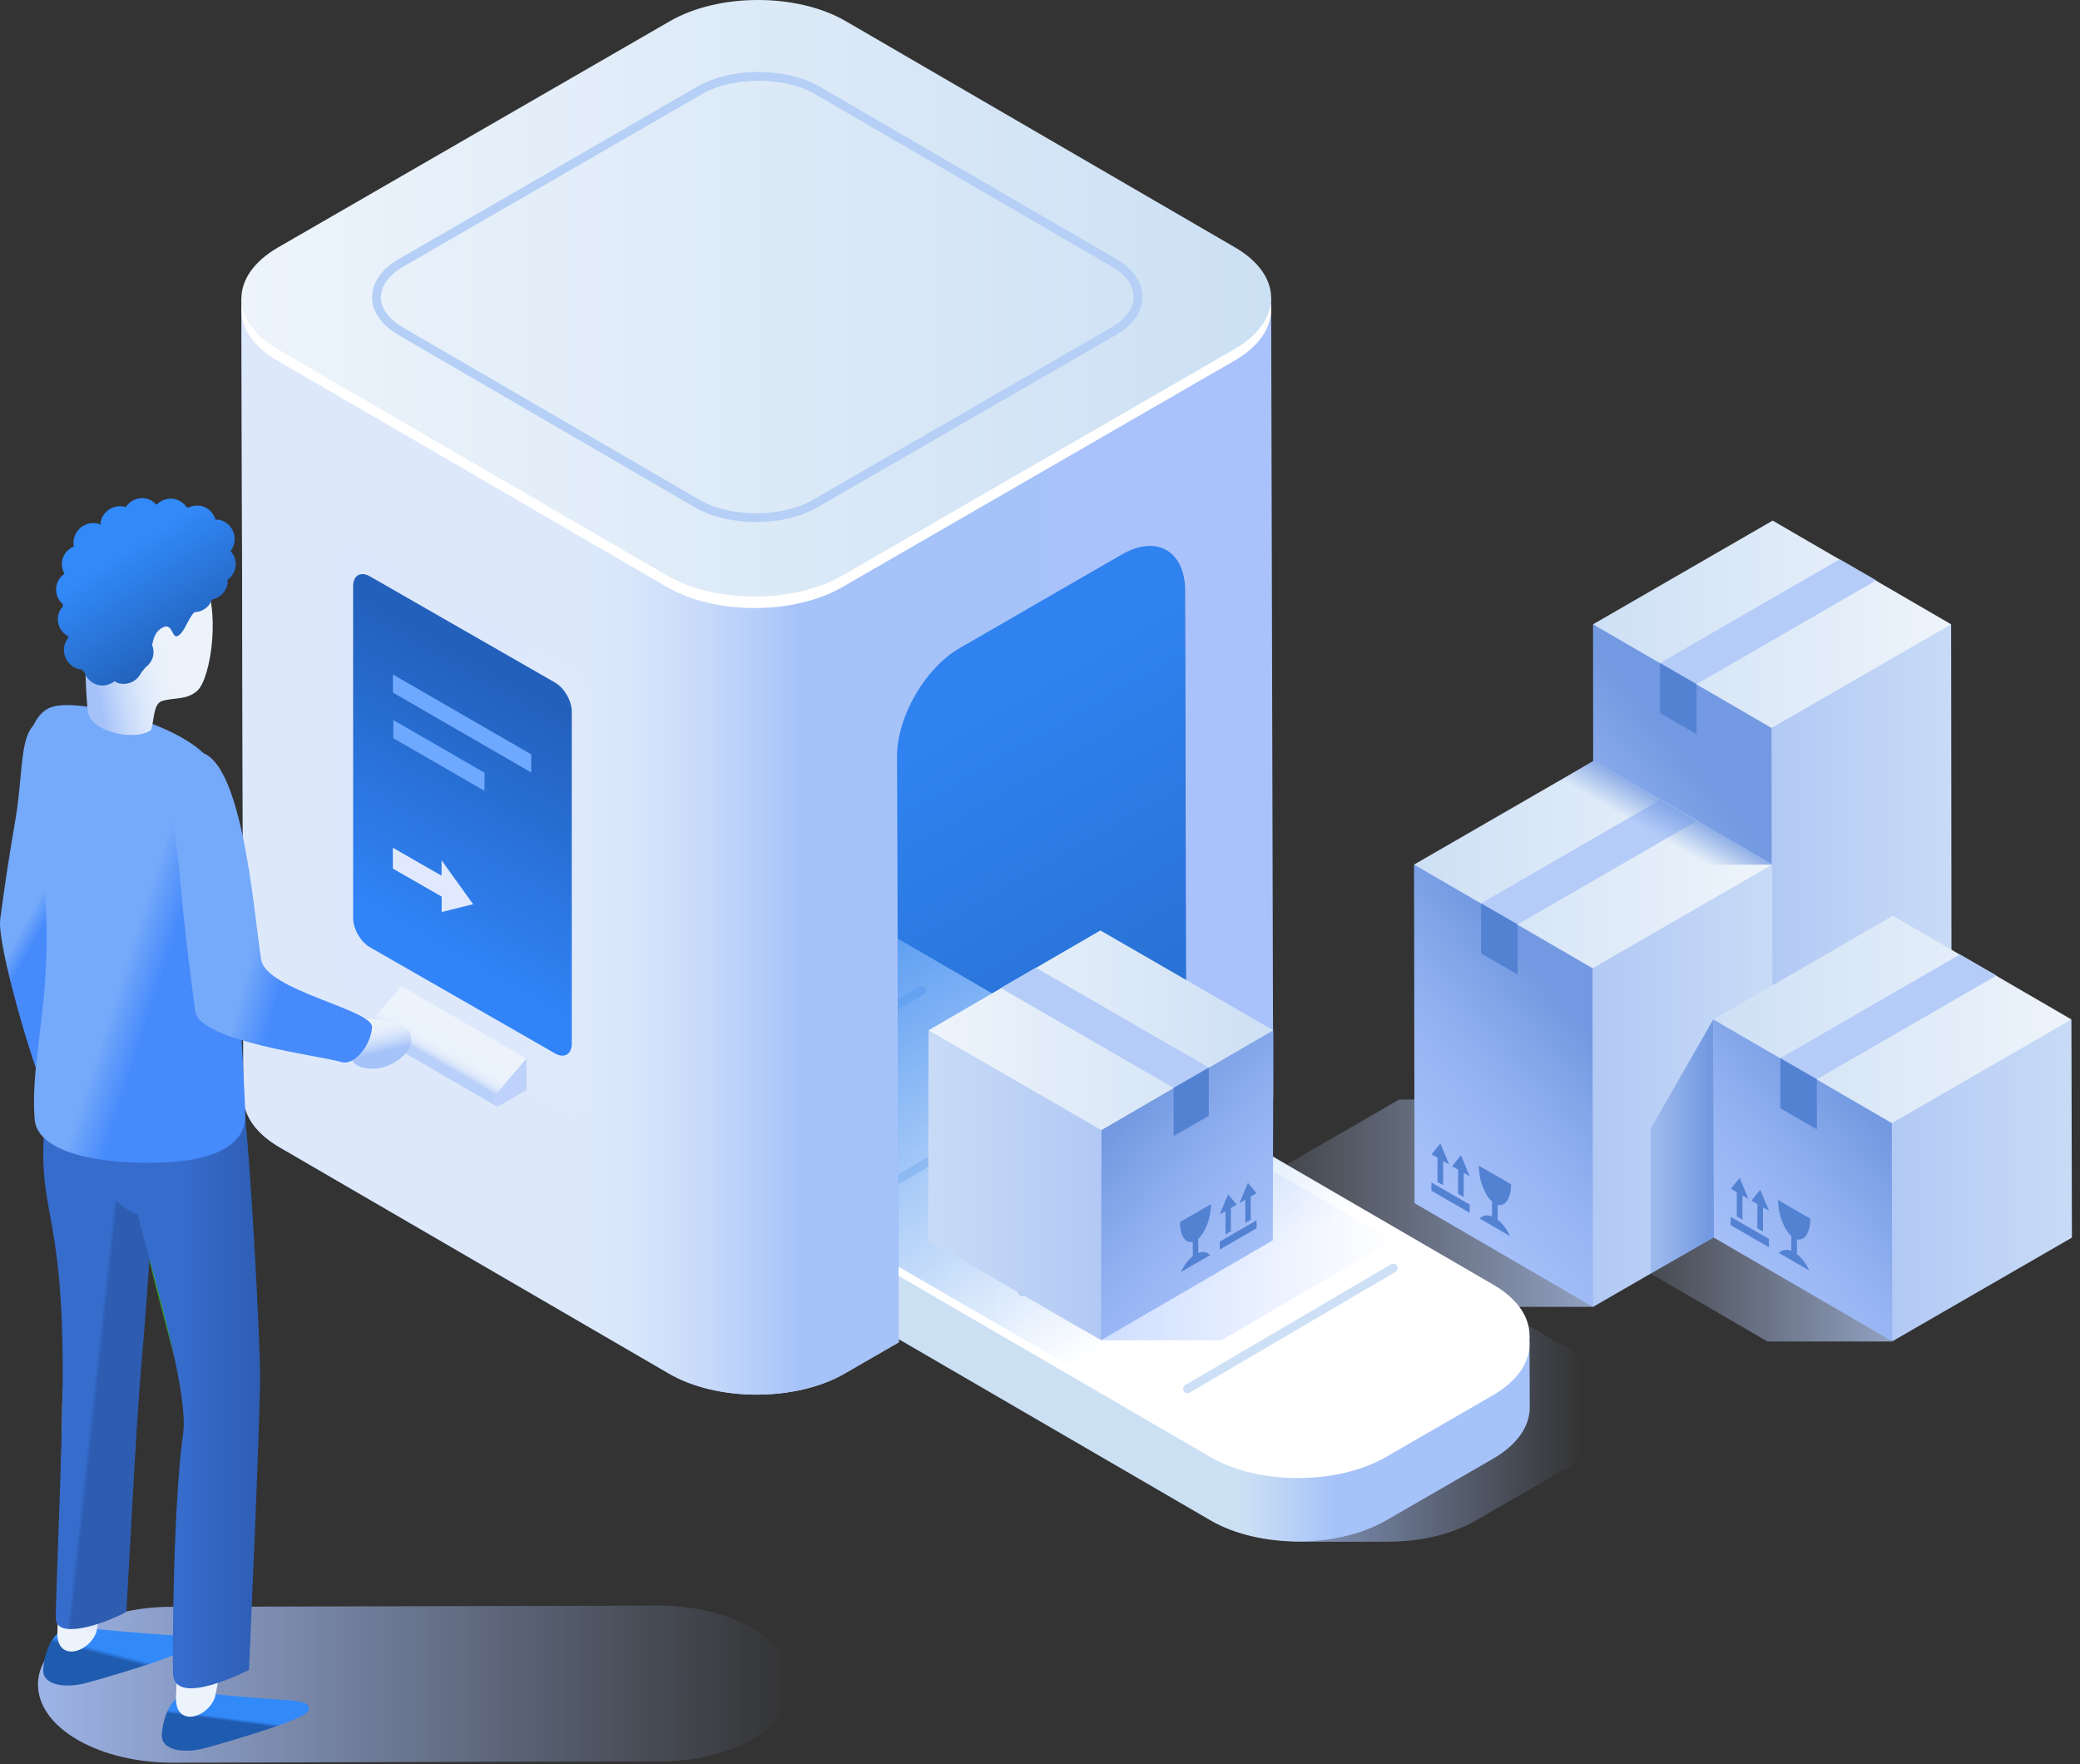 <?xml version="1.0" encoding="UTF-8"?> <svg xmlns="http://www.w3.org/2000/svg" width="237" height="201" viewBox="0 0 237 201" fill="none"><rect x="0" y="0" width="237" height="201" fill="#333333" stroke="none"/> <path d="M181.036 141.021L201.503 129.204L215.564 152.834H201.381L181.036 141.021Z" fill="url(#paint0_linear)"></path> <path d="M181.525 148.896H159.318L138.973 137.083L159.441 125.267H169.289L181.525 148.896Z" fill="url(#paint1_linear)"></path> <path d="M181.514 71.129L181.569 125.984L201.905 137.801L207.552 80.126L181.514 71.129Z" fill="url(#paint2_linear)"></path> <path d="M181.514 71.129L205.319 84.95L222.316 71.129L201.981 59.313L181.514 71.129Z" fill="url(#paint3_linear)"></path> <path d="M201.848 82.947L201.903 137.801L222.371 125.984L222.316 71.13L201.848 82.947Z" fill="url(#paint4_linear)"></path> <path d="M191.924 78.743L213.779 66.124L209.616 63.72L189.147 75.537L191.924 78.743Z" fill="#B5CCF9"></path> <path d="M193.312 83.651L189.148 81.248V75.537L193.312 77.941L193.312 83.651Z" fill="#5482D3"></path> <path d="M188.894 121.704C188.889 123.317 189.537 125.031 190.401 125.803L190.397 127.487C189.835 127.273 189.338 127.365 188.984 127.729L192.445 129.729C192.093 128.955 191.598 128.292 191.039 127.857L191.043 126.173C191.903 126.396 192.564 125.44 192.568 123.825L188.894 121.704ZM183.497 123.62L183.494 124.566L187.851 127.082L187.854 126.135L183.497 123.62ZM186.862 120.53L185.851 121.768L186.534 122.162L186.525 124.915L187.173 125.288L187.18 122.535L187.863 122.93L186.862 120.53ZM184.516 119.176L183.505 120.414L184.188 120.808L184.18 123.561L184.827 123.934L184.835 121.181L185.517 121.575L184.516 119.176Z" fill="#5482D3"></path> <path d="M161.12 98.505L161.176 137.082L181.511 148.899L187.159 107.503L161.12 98.505Z" fill="url(#paint5_linear)"></path> <path d="M161.12 98.505L184.925 112.326L201.923 98.506L181.588 86.688L161.12 98.505Z" fill="url(#paint6_linear)"></path> <path d="M181.455 110.323L181.51 148.899L201.978 137.083L201.923 98.507L181.455 110.323Z" fill="url(#paint7_linear)"></path> <path d="M171.532 106.12L193.387 93.502L189.224 91.097L168.755 102.914L171.532 106.12Z" fill="#B5CCF9"></path> <path d="M172.919 111.028L168.755 108.624V102.914L172.919 105.318L172.919 111.028Z" fill="#5482D3"></path> <path d="M168.5 132.801C168.496 134.415 169.144 136.128 170.008 136.9L170.003 138.585C169.441 138.371 168.945 138.462 168.59 138.827L172.052 140.826C171.7 140.052 171.205 139.389 170.645 138.954L170.649 137.27C171.51 137.493 172.17 136.537 172.175 134.923L168.5 132.801ZM163.103 134.717L163.1 135.664L167.458 138.179L167.461 137.233L163.103 134.717ZM166.469 131.628L165.457 132.865L166.14 133.259L166.131 136.012L166.779 136.386L166.787 133.633L167.469 134.027L166.469 131.628ZM164.123 130.273L163.112 131.511L163.795 131.905L163.787 134.658L164.434 135.031L164.442 132.278L165.124 132.672L164.123 130.273Z" fill="#5482D3"></path> <path d="M195.221 116.149L195.276 141.004L215.612 152.822L221.259 125.146L195.221 116.149Z" fill="url(#paint8_linear)"></path> <path d="M195.221 116.149L219.026 129.97L236.023 116.149L215.688 104.332L195.221 116.149Z" fill="url(#paint9_linear)"></path> <path d="M215.556 127.966L215.61 152.821L236.079 141.006L236.023 116.15L215.556 127.966Z" fill="url(#paint10_linear)"></path> <path d="M205.632 123.763L227.488 111.145L223.324 108.741L202.855 120.558L205.632 123.763Z" fill="#B5CCF9"></path> <path d="M207.02 128.673L202.856 126.267V120.557L207.019 122.962L207.02 128.673Z" fill="#5482D3"></path> <path d="M202.601 136.724C202.596 138.339 203.244 140.051 204.108 140.823L204.104 142.508C203.542 142.294 203.045 142.385 202.691 142.751L206.152 144.75C205.8 143.976 205.305 143.312 204.746 142.877L204.75 141.193C205.61 141.416 206.271 140.461 206.275 138.846L202.601 136.724ZM197.203 138.64L197.201 139.587L201.558 142.103L201.561 141.156L197.203 138.64ZM200.57 135.551L199.558 136.788L200.241 137.182L200.232 139.935L200.88 140.309L200.887 137.556L201.57 137.95L200.57 135.551ZM198.223 134.197L197.212 135.434L197.895 135.828L197.887 138.581L198.534 138.955L198.542 136.202L199.224 136.596L198.223 134.197Z" fill="#5482D3"></path> <path d="M195.218 116.14L188.048 128.642V145.114L195.292 140.963L195.218 116.14Z" fill="url(#paint11_linear)"></path> <path d="M201.933 98.513H193.352L177.238 89.172L181.587 86.688L201.933 98.513Z" fill="url(#paint12_linear)"></path> <path d="M180.369 154.643L42.578 74.568L42.471 79.944L33.218 74.568L32.48 111.497L138.762 173.26C141.425 174.809 144.893 175.603 148.391 175.649C150.092 175.672 156.753 175.651 158.171 175.651C161.77 175.651 165.367 174.848 168.122 173.258L180.305 166.224C185.845 163.025 185.873 157.842 180.369 154.643Z" fill="url(#paint13_linear)"></path> <path d="M136.933 151.418H100.567V59.83H136.933V151.418Z" fill="#2363BE"></path> <path d="M144.836 33.964L144.837 33.945L145.071 124.877C145.077 126.984 143.686 129.097 140.9 130.704L135.194 133.998L135.03 67.336C135.016 62.785 131.8 60.953 127.841 63.238L115.889 70.138V32.599C132.528 32.832 144.837 33.286 144.836 33.964Z" fill="#A9C2FB"></path> <path d="M174.275 152.145L31.087 78.496L31.038 111.102L137.944 173.229C143.449 176.428 152.403 176.424 157.943 173.225L170.127 166.192C172.915 164.582 174.307 162.469 174.3 160.362L174.278 152.166V152.126L174.275 152.145Z" fill="url(#paint14_linear)"></path> <path d="M31.638 104.241L137.92 166.004C143.425 169.203 152.38 169.199 157.92 166.002L170.103 158.967C175.643 155.768 175.672 150.585 170.169 147.386L32.378 67.311L31.638 104.241Z" fill="white"></path> <path d="M32.337 103.637L137.92 164.994C143.425 168.194 152.38 168.19 157.92 164.992L170.103 157.956C175.643 154.759 175.672 149.576 170.169 146.377L33.731 67.087L32.339 103.637H32.337Z" fill="url(#paint15_linear)"></path> <path d="M116.482 147.197L139.939 133.439M98.394 136.687L121.858 122.932L98.394 136.687ZM81.567 126.591L105.032 112.836L81.567 126.591ZM135.305 158.233L158.758 144.47L135.305 158.233Z" stroke="#CEE0F5" stroke-linecap="round" stroke-linejoin="round"></path> <path d="M119.256 32.65V68.195L118.776 68.471L109.389 73.891C105.429 76.178 102.233 81.712 102.246 86.262L102.411 152.926L96.231 156.495C90.691 159.693 81.729 159.693 76.225 156.495L31.846 130.704C29.113 129.116 27.747 127.038 27.74 124.956L27.507 34.013C27.503 32.549 119.031 32.646 119.256 32.65Z" fill="url(#paint16_linear)"></path> <path d="M119.256 32.65V68.195L118.776 68.471L109.389 73.891C105.429 76.178 102.233 81.712 102.246 86.262L102.411 152.926L96.231 156.495C90.691 159.693 81.729 159.693 76.225 156.495L31.846 130.704C29.113 129.116 27.747 127.038 27.74 124.956L27.507 34.013C27.503 32.549 119.031 32.646 119.256 32.65Z" fill="url(#paint17_linear)"></path> <path d="M109.351 73.839L115.851 70.087L127.803 63.187C131.763 60.9 134.979 62.732 134.991 67.283L135.157 125.975L135.135 125.987L170.132 146.323C175.636 149.522 175.608 154.705 170.067 157.904L157.884 164.938C152.344 168.136 143.389 168.14 137.884 164.941L102.889 144.604L102.373 144.305L102.269 106.885L102.21 86.209C102.198 81.658 105.392 76.126 109.353 73.838L109.351 73.839Z" fill="url(#paint18_linear)"></path> <path d="M31.684 29.502C26.144 32.701 26.108 37.888 31.612 41.087L75.992 66.878C81.495 70.076 90.458 70.076 95.998 66.878L140.666 41.087C146.206 37.889 146.229 32.702 140.726 29.502L96.346 3.712C90.843 0.515 81.894 0.515 76.354 3.712L31.684 29.503V29.502Z" fill="white"></path> <path d="M31.684 28.189C26.144 31.388 26.108 36.575 31.612 39.774L75.992 65.564C81.495 68.763 90.458 68.763 95.998 65.564L140.666 39.774C146.206 36.575 146.229 31.388 140.726 28.189L96.346 2.399C90.843 -0.8 81.894 -0.8 76.354 2.399L31.684 28.189Z" fill="url(#paint19_linear)"></path> <path fill-rule="evenodd" clip-rule="evenodd" d="M129.017 35.865C129.169 35.644 129.29 35.417 129.391 35.188L129.444 35.066C129.538 34.834 129.607 34.593 129.649 34.346C129.652 34.338 129.651 34.328 129.652 34.319C129.676 34.167 129.694 34.016 129.696 33.864C129.696 33.856 129.675 33.838 129.671 33.827C129.675 32.421 128.779 31.015 126.936 29.944L93.153 10.311C89.449 8.158 83.421 8.162 79.699 10.311L45.695 29.944C43.845 31.011 42.929 32.408 42.906 33.808C42.905 33.816 42.886 33.833 42.886 33.839C42.888 34.321 42.994 34.798 43.197 35.235C43.604 36.15 44.416 37.018 45.651 37.736L79.434 57.369C83.132 59.517 89.16 59.522 92.888 57.369L126.892 37.736C127.838 37.19 128.543 36.555 129.01 35.879L129.018 35.866L129.017 35.865Z" stroke="#B5CFF6"></path> <path d="M38.174 64.643C38.174 62.535 39.669 61.669 41.497 62.718L64.476 75.898C66.091 76.825 67.412 79.106 67.412 80.969V124.162C67.412 126.599 65.684 127.601 63.569 126.389L40.43 113.118C39.19 112.406 38.174 110.652 38.174 109.221V64.643Z" fill="url(#paint20_linear)"></path> <path d="M40.236 66.785C40.236 65.56 41.093 65.059 42.15 65.666L63.234 77.76C64.292 78.365 65.149 79.849 65.149 81.075V118.896C65.149 120.12 64.292 120.621 63.234 120.014L42.15 107.921C41.093 107.315 40.236 105.831 40.236 104.606V66.784V66.785Z" fill="url(#paint21_linear)"></path> <path d="M50.312 98.015L53.911 103.016L50.327 103.908L50.323 102.148L44.766 98.964L44.759 96.584L50.316 99.768L50.312 98.015Z" fill="#E0E9FD"></path> <path d="M44.82 82.044L44.815 84.104L55.204 90.103L55.211 88.042L44.82 82.044ZM44.773 76.849L44.767 78.908L60.529 88.01L60.535 85.949L44.773 76.849Z" fill="#6EA9FF"></path> <path d="M42.415 116.208L45.744 112.341L59.983 120.616L57.001 125.916C56.756 126.056 56.57 126.041 56.438 125.942C56.451 125.952 56.453 125.969 56.466 125.977L42.226 117.702C41.898 117.512 41.908 116.794 42.415 116.208Z" fill="url(#paint22_linear)"></path> <path d="M59.983 120.616L56.654 124.482C55.948 125.299 56.208 126.373 57.002 125.915L59.994 124.187L59.983 120.616Z" fill="#BFD2FC"></path> <path d="M19.766 200.83C15.822 200.84 11.871 199.972 8.853 198.23C2.839 194.758 2.821 189.138 8.794 185.666C11.634 184.017 15.323 183.149 19.059 183.07L74.263 182.935C78.415 182.822 82.635 183.687 85.82 185.526C91.831 188.995 91.851 194.618 85.89 198.081C83.134 199.685 79.578 200.548 75.961 200.672L19.764 200.83H19.766Z" fill="url(#paint23_linear)"></path> <path d="M5.861 81.834C1.886 81.884 2.861 87.052 1.743 93.464C1.093 97.216 0.518 100.981 0.02 104.756C-0.317 107.833 3.783 121.349 4.474 122.655C5.166 123.96 8.69 122.302 9.23 120.592C9.769 118.884 7.303 107.083 7.592 103.925C8.028 99.168 11.215 81.769 5.861 81.834Z" fill="url(#paint24_linear)"></path> <path d="M27.514 130.734C28.436 135.392 30.044 150.184 29.007 159.949C28.533 164.415 27.544 165.563 25.58 165.186C22.664 164.621 21.989 162.525 19.87 154.62C19.156 151.955 16.829 143.339 16.3 140.389C16.3 140.389 11.972 137.312 12.596 131.059C13.691 120.114 26.082 125.969 26.082 125.969C26.082 125.969 26.97 127.982 27.514 130.731V130.734Z" fill="#349B2C"></path> <path d="M10.932 185.598C10.932 185.598 16.535 186.133 18.826 186.26C20.298 186.341 22.033 186.463 21.627 187.482C21.22 188.498 12.715 190.945 9.966 191.706C7.216 192.472 4.926 191.862 4.926 190.385C4.926 188.907 5.723 185.684 7.811 185.632L10.932 185.598Z" fill="url(#paint25_linear)"></path> <path d="M7.079 161.157C7.079 161.157 6.749 182.308 6.543 185.839C6.338 189.37 10.045 188.425 10.971 185.981C10.971 185.981 17.195 156.325 15.202 148.667C13.21 141.009 7.004 148.613 7.079 161.159V161.157Z" fill="url(#paint26_linear)"></path> <path d="M24.451 193.023C24.451 193.023 30.051 193.557 32.342 193.685C33.817 193.767 35.549 193.889 35.143 194.905C34.736 195.926 26.231 198.368 23.482 199.134C20.733 199.898 18.442 199.285 18.442 197.808C18.442 196.333 19.239 193.109 21.327 193.057L24.451 193.023Z" fill="url(#paint27_linear)"></path> <path d="M20.597 168.583C20.597 168.583 20.265 189.734 20.059 193.265C19.856 196.793 23.561 195.851 24.487 193.407C24.487 193.407 30.711 163.751 28.718 156.091C26.726 148.433 20.522 156.036 20.597 168.583Z" fill="url(#paint28_linear)"></path> <path d="M14.403 183.645C11.62 185.136 6.352 186.826 6.352 184.341C6.352 181.856 7.113 164.163 7.147 157.402C7.246 136.924 4.065 138.515 5.159 127.283C6.252 116.049 16.391 125.988 17.285 128.973C18.18 131.954 16.291 153.225 15.894 158.197C15.496 163.167 14.403 183.645 14.403 183.645Z" fill="url(#paint29_linear)"></path> <path d="M27.771 125.99C28.368 129.57 29.635 151.711 29.635 156.931C29.635 162.15 28.37 190.256 28.37 190.256C28.37 190.256 19.869 194.655 19.72 190.704C19.641 188.616 19.704 171.619 20.866 163.34C21.559 158.397 16.987 143.734 15.692 138.367C13.905 137.77 9.035 134.639 10.327 125.095C11.619 115.553 27.771 125.99 27.771 125.99Z" fill="url(#paint30_linear)"></path> <path d="M3.95 127.539C4.258 131.499 12.117 132.848 19.273 132.403C26.43 131.956 27.952 129.263 27.952 127.176C27.952 125.088 26.281 91.845 24.343 87.372C22.404 82.899 8.988 79.323 5.78 80.588C2.572 81.853 2.721 88.117 3.618 91.696C4.513 95.274 5.557 102.284 5.258 109.587C4.96 116.895 3.537 122.228 3.948 127.539H3.95Z" fill="url(#paint31_linear)"></path> <path d="M23.014 65.743C25.212 68.974 24.103 77.246 22.472 78.708C21.302 79.758 19.903 79.449 18.478 79.862C17.407 80.172 17.581 82.311 17.186 83.197C15.297 84.489 10.341 83.384 10.018 81.1C9.772 79.349 8.974 67.309 11.94 65.283C14.906 63.254 21.489 63.502 23.014 65.743Z" fill="url(#paint32_linear)"></path> <path d="M26.814 64.752C26.888 64.405 26.878 64.044 26.784 63.702C26.69 63.359 26.515 63.043 26.274 62.782C26.471 62.529 26.611 62.236 26.685 61.924C26.818 61.34 26.713 60.727 26.394 60.22C26.075 59.712 25.568 59.353 24.984 59.22C24.839 59.186 24.701 59.213 24.559 59.209C24.451 58.826 24.244 58.479 23.957 58.204C23.67 57.929 23.315 57.735 22.928 57.643C22.43 57.539 21.912 57.61 21.46 57.844C21.392 57.828 21.333 57.808 21.27 57.794C20.955 57.324 20.473 56.99 19.921 56.861C19.555 56.783 19.175 56.798 18.817 56.906C18.458 57.014 18.132 57.211 17.87 57.478H17.805C17.512 57.148 17.128 56.913 16.7 56.805C16.25 56.705 15.78 56.746 15.354 56.922C14.928 57.099 14.566 57.403 14.319 57.792C14.267 57.776 14.229 57.74 14.175 57.727C13.885 57.661 13.586 57.653 13.293 57.703C13.001 57.753 12.721 57.86 12.47 58.018C12.218 58.176 12.001 58.382 11.829 58.625C11.658 58.867 11.536 59.141 11.47 59.43C11.443 59.552 11.47 59.669 11.461 59.791C11.348 59.746 11.254 59.669 11.132 59.642C10.767 59.56 10.387 59.57 10.027 59.67C9.666 59.771 9.337 59.96 9.067 60.219C8.798 60.479 8.597 60.801 8.483 61.157C8.369 61.514 8.345 61.893 8.414 62.261C8.089 62.394 7.801 62.602 7.572 62.868C7.344 63.134 7.182 63.451 7.099 63.792C6.988 64.315 7.068 64.86 7.325 65.328L7.312 65.396C6.876 65.707 6.568 66.164 6.442 66.684C6.358 67.072 6.379 67.475 6.502 67.853C6.626 68.23 6.849 68.567 7.147 68.83L7.167 69.094C6.913 69.366 6.732 69.698 6.641 70.059C6.415 71.057 6.907 72.022 7.754 72.498L7.8 72.65C7.58 72.91 7.424 73.218 7.343 73.549C7.21 74.133 7.315 74.746 7.634 75.253C7.953 75.76 8.46 76.12 9.044 76.253C9.144 76.275 9.241 76.253 9.338 76.26C9.352 76.28 9.361 76.303 9.374 76.321C9.446 76.429 9.532 76.513 9.614 76.605C9.869 77.299 10.422 77.87 11.195 78.044C11.873 78.2 12.532 78.008 13.047 77.617C13.223 77.714 13.395 77.821 13.601 77.866C14.106 77.976 14.634 77.907 15.094 77.671C15.554 77.435 15.917 77.046 16.122 76.571C16.302 76.409 16.44 76.23 16.562 76.043C17.008 75.731 17.323 75.266 17.45 74.737C17.534 74.318 17.494 73.883 17.335 73.486C17.5 72.645 17.741 71.891 18.543 71.484C19.72 70.888 19.56 72.903 20.314 72.422C21.076 71.938 21.399 70.51 22.146 69.754C22.587 69.742 23.015 69.599 23.373 69.342C23.732 69.085 24.005 68.726 24.157 68.312C24.581 68.229 24.972 68.025 25.282 67.725C25.593 67.425 25.81 67.041 25.908 66.62C25.951 66.433 25.926 66.25 25.921 66.065C26.37 65.751 26.687 65.284 26.814 64.752Z" fill="url(#paint33_linear)"></path> <path d="M46.761 118.997C47.123 117.524 46.339 116.942 44.864 116.501C43.183 116.002 39.754 116.018 39.754 116.018C39.754 116.018 39.544 117.35 39.516 118.39C39.492 119.431 39.815 121.039 40.913 121.473C43.594 122.533 46.402 120.466 46.763 118.997H46.761Z" fill="url(#paint34_linear)"></path> <path d="M21.711 85.74C17.391 86.904 19.897 92.262 20.466 99.566C20.94 105.679 22.171 114.685 22.25 115.243C22.743 118.688 36.832 120.326 38.816 120.983C40.395 121.503 42.281 119.041 42.392 117.03C42.505 115.017 30.322 112.851 29.755 109.331C28.903 104.027 27.525 84.175 21.713 85.74H21.711Z" fill="url(#paint35_linear)"></path> <path d="M158.739 141.326L139.035 129.95L125.498 152.698H139.153L158.739 141.326Z" fill="url(#paint36_linear)"></path> <path d="M145.083 117.382L145.03 141.311L125.453 152.688L120.016 126.044L145.083 117.382Z" fill="url(#paint37_linear)"></path> <path d="M145.083 117.382L122.166 130.688L105.802 117.382L125.379 106.006L145.083 117.382Z" fill="url(#paint38_linear)"></path> <path d="M125.506 128.759L125.454 152.687L105.749 141.313L105.802 117.384L125.506 128.759Z" fill="url(#paint39_linear)"></path> <path d="M135.061 124.712L114.02 112.565L118.028 110.25L137.734 121.627L135.061 124.712Z" fill="#B5CCF9"></path> <path d="M133.724 129.439L137.733 127.123V121.626L133.725 123.941L133.724 129.439Z" fill="#5482D3"></path> <path d="M137.979 137.191C137.983 138.745 137.359 140.394 136.527 141.137L136.532 142.759C137.072 142.553 137.55 142.641 137.892 142.993L134.559 144.917C134.898 144.172 135.375 143.533 135.914 143.114L135.909 141.493C135.081 141.708 134.445 140.788 134.441 139.233L137.979 137.191ZM143.175 139.035L143.177 139.946L138.982 142.369L138.979 141.457L143.175 139.035ZM139.934 136.061L140.908 137.252L140.251 137.632L140.259 140.282L139.635 140.642L139.628 137.991L138.971 138.371L139.934 136.061ZM142.193 134.757L143.166 135.949L142.509 136.328L142.516 138.978L141.893 139.338L141.886 136.688L141.229 137.067L142.193 134.757Z" fill="#5482D3"></path> <defs> <linearGradient id="paint0_linear" x1="215.564" y1="141.019" x2="181.036" y2="141.019" gradientUnits="userSpaceOnUse"> <stop stop-color="#BAD0FF" stop-opacity="0.7"></stop> <stop offset="1" stop-color="#BCD1FF" stop-opacity="0"></stop> </linearGradient> <linearGradient id="paint1_linear" x1="181.525" y1="137.081" x2="138.973" y2="137.081" gradientUnits="userSpaceOnUse"> <stop stop-color="#BAD0FF" stop-opacity="0.7"></stop> <stop offset="1" stop-color="#BCD1FF" stop-opacity="0"></stop> </linearGradient> <linearGradient id="paint2_linear" x1="196.515" y1="91.125" x2="169.27" y2="114.103" gradientUnits="userSpaceOnUse"> <stop stop-color="#7299E1"></stop> <stop offset="0.16" stop-color="#81A4E8"></stop> <stop offset="0.458" stop-color="#97B5F3"></stop> <stop offset="0.743" stop-color="#A4BFF9"></stop> <stop offset="1" stop-color="#A9C2FB"></stop> </linearGradient> <linearGradient id="paint3_linear" x1="222.316" y1="72.132" x2="181.514" y2="72.132" gradientUnits="userSpaceOnUse"> <stop stop-color="#EEF4FB"></stop> <stop offset="0.995" stop-color="#CEE0F5"></stop> </linearGradient> <linearGradient id="paint4_linear" x1="222.371" y1="104.466" x2="201.848" y2="104.466" gradientUnits="userSpaceOnUse"> <stop stop-color="#C8DBF6"></stop> <stop offset="1" stop-color="#B2C9F5"></stop> </linearGradient> <linearGradient id="paint5_linear" x1="176.846" y1="112.772" x2="152.542" y2="133.268" gradientUnits="userSpaceOnUse"> <stop stop-color="#7299E1"></stop> <stop offset="0.16" stop-color="#81A4E8"></stop> <stop offset="0.458" stop-color="#97B5F3"></stop> <stop offset="0.743" stop-color="#A4BFF9"></stop> <stop offset="1" stop-color="#A9C2FB"></stop> </linearGradient> <linearGradient id="paint6_linear" x1="201.923" y1="99.507" x2="161.12" y2="99.507" gradientUnits="userSpaceOnUse"> <stop stop-color="#EEF4FB"></stop> <stop offset="0.995" stop-color="#CEE0F5"></stop> </linearGradient> <linearGradient id="paint7_linear" x1="201.978" y1="123.703" x2="181.455" y2="123.703" gradientUnits="userSpaceOnUse"> <stop stop-color="#C8DBF6"></stop> <stop offset="1" stop-color="#B2C9F5"></stop> </linearGradient> <linearGradient id="paint8_linear" x1="212.136" y1="125.586" x2="188.802" y2="145.265" gradientUnits="userSpaceOnUse"> <stop stop-color="#7299E1"></stop> <stop offset="0.16" stop-color="#81A4E8"></stop> <stop offset="0.458" stop-color="#97B5F3"></stop> <stop offset="0.743" stop-color="#A4BFF9"></stop> <stop offset="1" stop-color="#A9C2FB"></stop> </linearGradient> <linearGradient id="paint9_linear" x1="236.023" y1="117.151" x2="195.221" y2="117.151" gradientUnits="userSpaceOnUse"> <stop stop-color="#EEF4FB"></stop> <stop offset="0.995" stop-color="#CEE0F5"></stop> </linearGradient> <linearGradient id="paint10_linear" x1="236.079" y1="134.486" x2="215.556" y2="134.486" gradientUnits="userSpaceOnUse"> <stop stop-color="#C8DBF6"></stop> <stop offset="1" stop-color="#B2C9F5"></stop> </linearGradient> <linearGradient id="paint11_linear" x1="194.697" y1="130.627" x2="184.277" y2="130.627" gradientUnits="userSpaceOnUse"> <stop stop-color="#7299E1"></stop> <stop offset="1" stop-color="#7299E1" stop-opacity="0"></stop> </linearGradient> <linearGradient id="paint12_linear" x1="192.657" y1="91.665" x2="190.151" y2="96.005" gradientUnits="userSpaceOnUse"> <stop stop-color="#7299E1"></stop> <stop offset="1" stop-color="#7299E1" stop-opacity="0"></stop> </linearGradient> <linearGradient id="paint13_linear" x1="137.219" y1="125.114" x2="180.336" y2="125.114" gradientUnits="userSpaceOnUse"> <stop stop-color="#A9C2FB" stop-opacity="0.9"></stop> <stop offset="1" stop-color="#A9C2FB" stop-opacity="0"></stop> </linearGradient> <linearGradient id="paint14_linear" x1="152.325" y1="127.061" x2="141.834" y2="127.061" gradientUnits="userSpaceOnUse"> <stop stop-color="#A5C2F9"></stop> <stop offset="1" stop-color="#CCE0F4"></stop> </linearGradient> <linearGradient id="paint15_linear" x1="176.751" y1="117.24" x2="29.162" y2="117.24" gradientUnits="userSpaceOnUse"> <stop offset="0.4" stop-color="white"></stop> <stop offset="1" stop-color="#CCE0F4"></stop> </linearGradient> <linearGradient id="paint16_linear" x1="27.507" y1="95.77" x2="120.481" y2="95.77" gradientUnits="userSpaceOnUse"> <stop offset="0.516" stop-color="#A5C2F9"></stop> <stop offset="0.517" stop-color="#A5C2F9"></stop> <stop offset="0.582" stop-color="#BFD4FA"></stop> <stop offset="0.652" stop-color="#D3E2FA"></stop> <stop offset="0.734" stop-color="#E1ECFB"></stop> <stop offset="0.832" stop-color="#EAF1FB"></stop> <stop offset="1" stop-color="#ECF3FB"></stop> </linearGradient> <linearGradient id="paint17_linear" x1="46.226" y1="95.77" x2="139.2" y2="95.77" gradientUnits="userSpaceOnUse"> <stop offset="0.219" stop-color="#DDE9FB"></stop> <stop offset="0.283" stop-color="#D7E5FB"></stop> <stop offset="0.371" stop-color="#C6D9FA"></stop> <stop offset="0.471" stop-color="#A9C5F9"></stop> <stop offset="0.484" stop-color="#A5C2F9"></stop> </linearGradient> <linearGradient id="paint18_linear" x1="146.456" y1="169.05" x2="100.128" y2="88.805" gradientUnits="userSpaceOnUse"> <stop offset="0.254" stop-color="#2F82EF" stop-opacity="0"></stop> <stop offset="1" stop-color="#2F82EF"></stop> </linearGradient> <linearGradient id="paint19_linear" x1="144.837" y1="33.981" x2="27.506" y2="33.981" gradientUnits="userSpaceOnUse"> <stop stop-color="#CCE0F4"></stop> <stop offset="1" stop-color="#EDF4FB"></stop> </linearGradient> <linearGradient id="paint20_linear" x1="67.412" y1="94.588" x2="38.174" y2="94.588" gradientUnits="userSpaceOnUse"> <stop stop-color="#DFE9FC"></stop> <stop offset="1" stop-color="#DDE7FB"></stop> </linearGradient> <linearGradient id="paint21_linear" x1="54.743" y1="75.618" x2="39.164" y2="102.602" gradientUnits="userSpaceOnUse"> <stop stop-color="#2260BB"></stop> <stop offset="1" stop-color="#3184F8"></stop> </linearGradient> <linearGradient id="paint22_linear" x1="52.561" y1="117.39" x2="50.356" y2="121.21" gradientUnits="userSpaceOnUse"> <stop offset="0.265" stop-color="#ECF3FB"></stop> <stop offset="0.643" stop-color="#EAF2FB"></stop> <stop offset="0.78" stop-color="#E3EDFB"></stop> <stop offset="0.877" stop-color="#D8E5FB"></stop> <stop offset="0.955" stop-color="#C7D9FA"></stop> <stop offset="1" stop-color="#B9D0FA"></stop> </linearGradient> <linearGradient id="paint23_linear" x1="4.329" y1="191.878" x2="90.345" y2="191.878" gradientUnits="userSpaceOnUse"> <stop stop-color="#A9C2FB" stop-opacity="0.9"></stop> <stop offset="0.109" stop-color="#A9C2FB" stop-opacity="0.802"></stop> <stop offset="1" stop-color="#A9C2FB" stop-opacity="0"></stop> </linearGradient> <linearGradient id="paint24_linear" x1="4.665" y1="101.983" x2="6.399" y2="102.96" gradientUnits="userSpaceOnUse"> <stop stop-color="#75A9FA"></stop> <stop offset="1" stop-color="#468AFB"></stop> </linearGradient> <linearGradient id="paint25_linear" x1="13.017" y1="188.928" x2="13.152" y2="188.405" gradientUnits="userSpaceOnUse"> <stop stop-color="#1F5BAF"></stop> <stop offset="1" stop-color="#3289F8"></stop> </linearGradient> <linearGradient id="paint26_linear" x1="10.714" y1="186.714" x2="11.691" y2="183.962" gradientUnits="userSpaceOnUse"> <stop stop-color="#ECF3FB"></stop> <stop offset="0.234" stop-color="#E8F0FB"></stop> <stop offset="0.474" stop-color="#DCE8FB"></stop> <stop offset="0.716" stop-color="#C7DAFA"></stop> <stop offset="0.959" stop-color="#ABC6F9"></stop> <stop offset="1" stop-color="#A5C2F9"></stop> </linearGradient> <linearGradient id="paint27_linear" x1="26.838" y1="196.2" x2="26.886" y2="195.827" gradientUnits="userSpaceOnUse"> <stop stop-color="#1F5BAF"></stop> <stop offset="1" stop-color="#3289F8"></stop> </linearGradient> <linearGradient id="paint28_linear" x1="24.119" y1="190.628" x2="25.537" y2="188.238" gradientUnits="userSpaceOnUse"> <stop stop-color="#ECF3FB"></stop> <stop offset="0.234" stop-color="#E8F0FB"></stop> <stop offset="0.474" stop-color="#DCE8FB"></stop> <stop offset="0.716" stop-color="#C7DAFA"></stop> <stop offset="0.959" stop-color="#ABC6F9"></stop> <stop offset="1" stop-color="#A5C2F9"></stop> </linearGradient> <linearGradient id="paint29_linear" x1="11.131" y1="153.875" x2="11.57" y2="153.923" gradientUnits="userSpaceOnUse"> <stop stop-color="#366CCC"></stop> <stop offset="1" stop-color="#2D5CB1"></stop> </linearGradient> <linearGradient id="paint30_linear" x1="20.907" y1="156.712" x2="30.667" y2="156.712" gradientUnits="userSpaceOnUse"> <stop stop-color="#366CCC"></stop> <stop offset="1" stop-color="#2D5CB1"></stop> </linearGradient> <linearGradient id="paint31_linear" x1="15.08" y1="107.164" x2="19.378" y2="108.538" gradientUnits="userSpaceOnUse"> <stop stop-color="#75A9FA"></stop> <stop offset="1" stop-color="#468AFB"></stop> </linearGradient> <linearGradient id="paint32_linear" x1="19.268" y1="72.738" x2="10.299" y2="74.531" gradientUnits="userSpaceOnUse"> <stop stop-color="#ECF3FB"></stop> <stop offset="0.234" stop-color="#E8F0FB"></stop> <stop offset="0.474" stop-color="#DCE8FB"></stop> <stop offset="0.716" stop-color="#C7DAFA"></stop> <stop offset="0.959" stop-color="#ABC6F9"></stop> <stop offset="1" stop-color="#A5C2F9"></stop> </linearGradient> <linearGradient id="paint33_linear" x1="22.18" y1="76.564" x2="13.628" y2="63.208" gradientUnits="userSpaceOnUse"> <stop stop-color="#1F5BAF"></stop> <stop offset="1" stop-color="#3289F8"></stop> </linearGradient> <linearGradient id="paint34_linear" x1="43.615" y1="119.872" x2="42.809" y2="116.396" gradientUnits="userSpaceOnUse"> <stop stop-color="#A5C2F9"></stop> <stop offset="0.041" stop-color="#ABC6F9"></stop> <stop offset="0.284" stop-color="#C7DAFA"></stop> <stop offset="0.526" stop-color="#DCE8FB"></stop> <stop offset="0.766" stop-color="#E8F0FB"></stop> <stop offset="1" stop-color="#ECF3FB"></stop> </linearGradient> <linearGradient id="paint35_linear" x1="30.09" y1="103.172" x2="34.176" y2="104.269" gradientUnits="userSpaceOnUse"> <stop stop-color="#75A9FA"></stop> <stop offset="1" stop-color="#468AFB"></stop> </linearGradient> <linearGradient id="paint36_linear" x1="125.498" y1="141.324" x2="158.739" y2="141.324" gradientUnits="userSpaceOnUse"> <stop stop-color="#BAD0FF" stop-opacity="0.7"></stop> <stop offset="1" stop-color="#BCD1FF" stop-opacity="0"></stop> </linearGradient> <linearGradient id="paint37_linear" x1="128.799" y1="126.468" x2="151.263" y2="145.414" gradientUnits="userSpaceOnUse"> <stop stop-color="#7299E1"></stop> <stop offset="0.16" stop-color="#81A4E8"></stop> <stop offset="0.458" stop-color="#97B5F3"></stop> <stop offset="0.743" stop-color="#A4BFF9"></stop> <stop offset="1" stop-color="#A9C2FB"></stop> </linearGradient> <linearGradient id="paint38_linear" x1="105.802" y1="118.347" x2="145.083" y2="118.347" gradientUnits="userSpaceOnUse"> <stop stop-color="#EEF4FB"></stop> <stop offset="0.995" stop-color="#CEE0F5"></stop> </linearGradient> <linearGradient id="paint39_linear" x1="105.749" y1="135.036" x2="125.506" y2="135.036" gradientUnits="userSpaceOnUse"> <stop stop-color="#C8DBF6"></stop> <stop offset="1" stop-color="#B2C9F5"></stop> </linearGradient> </defs> </svg> 
